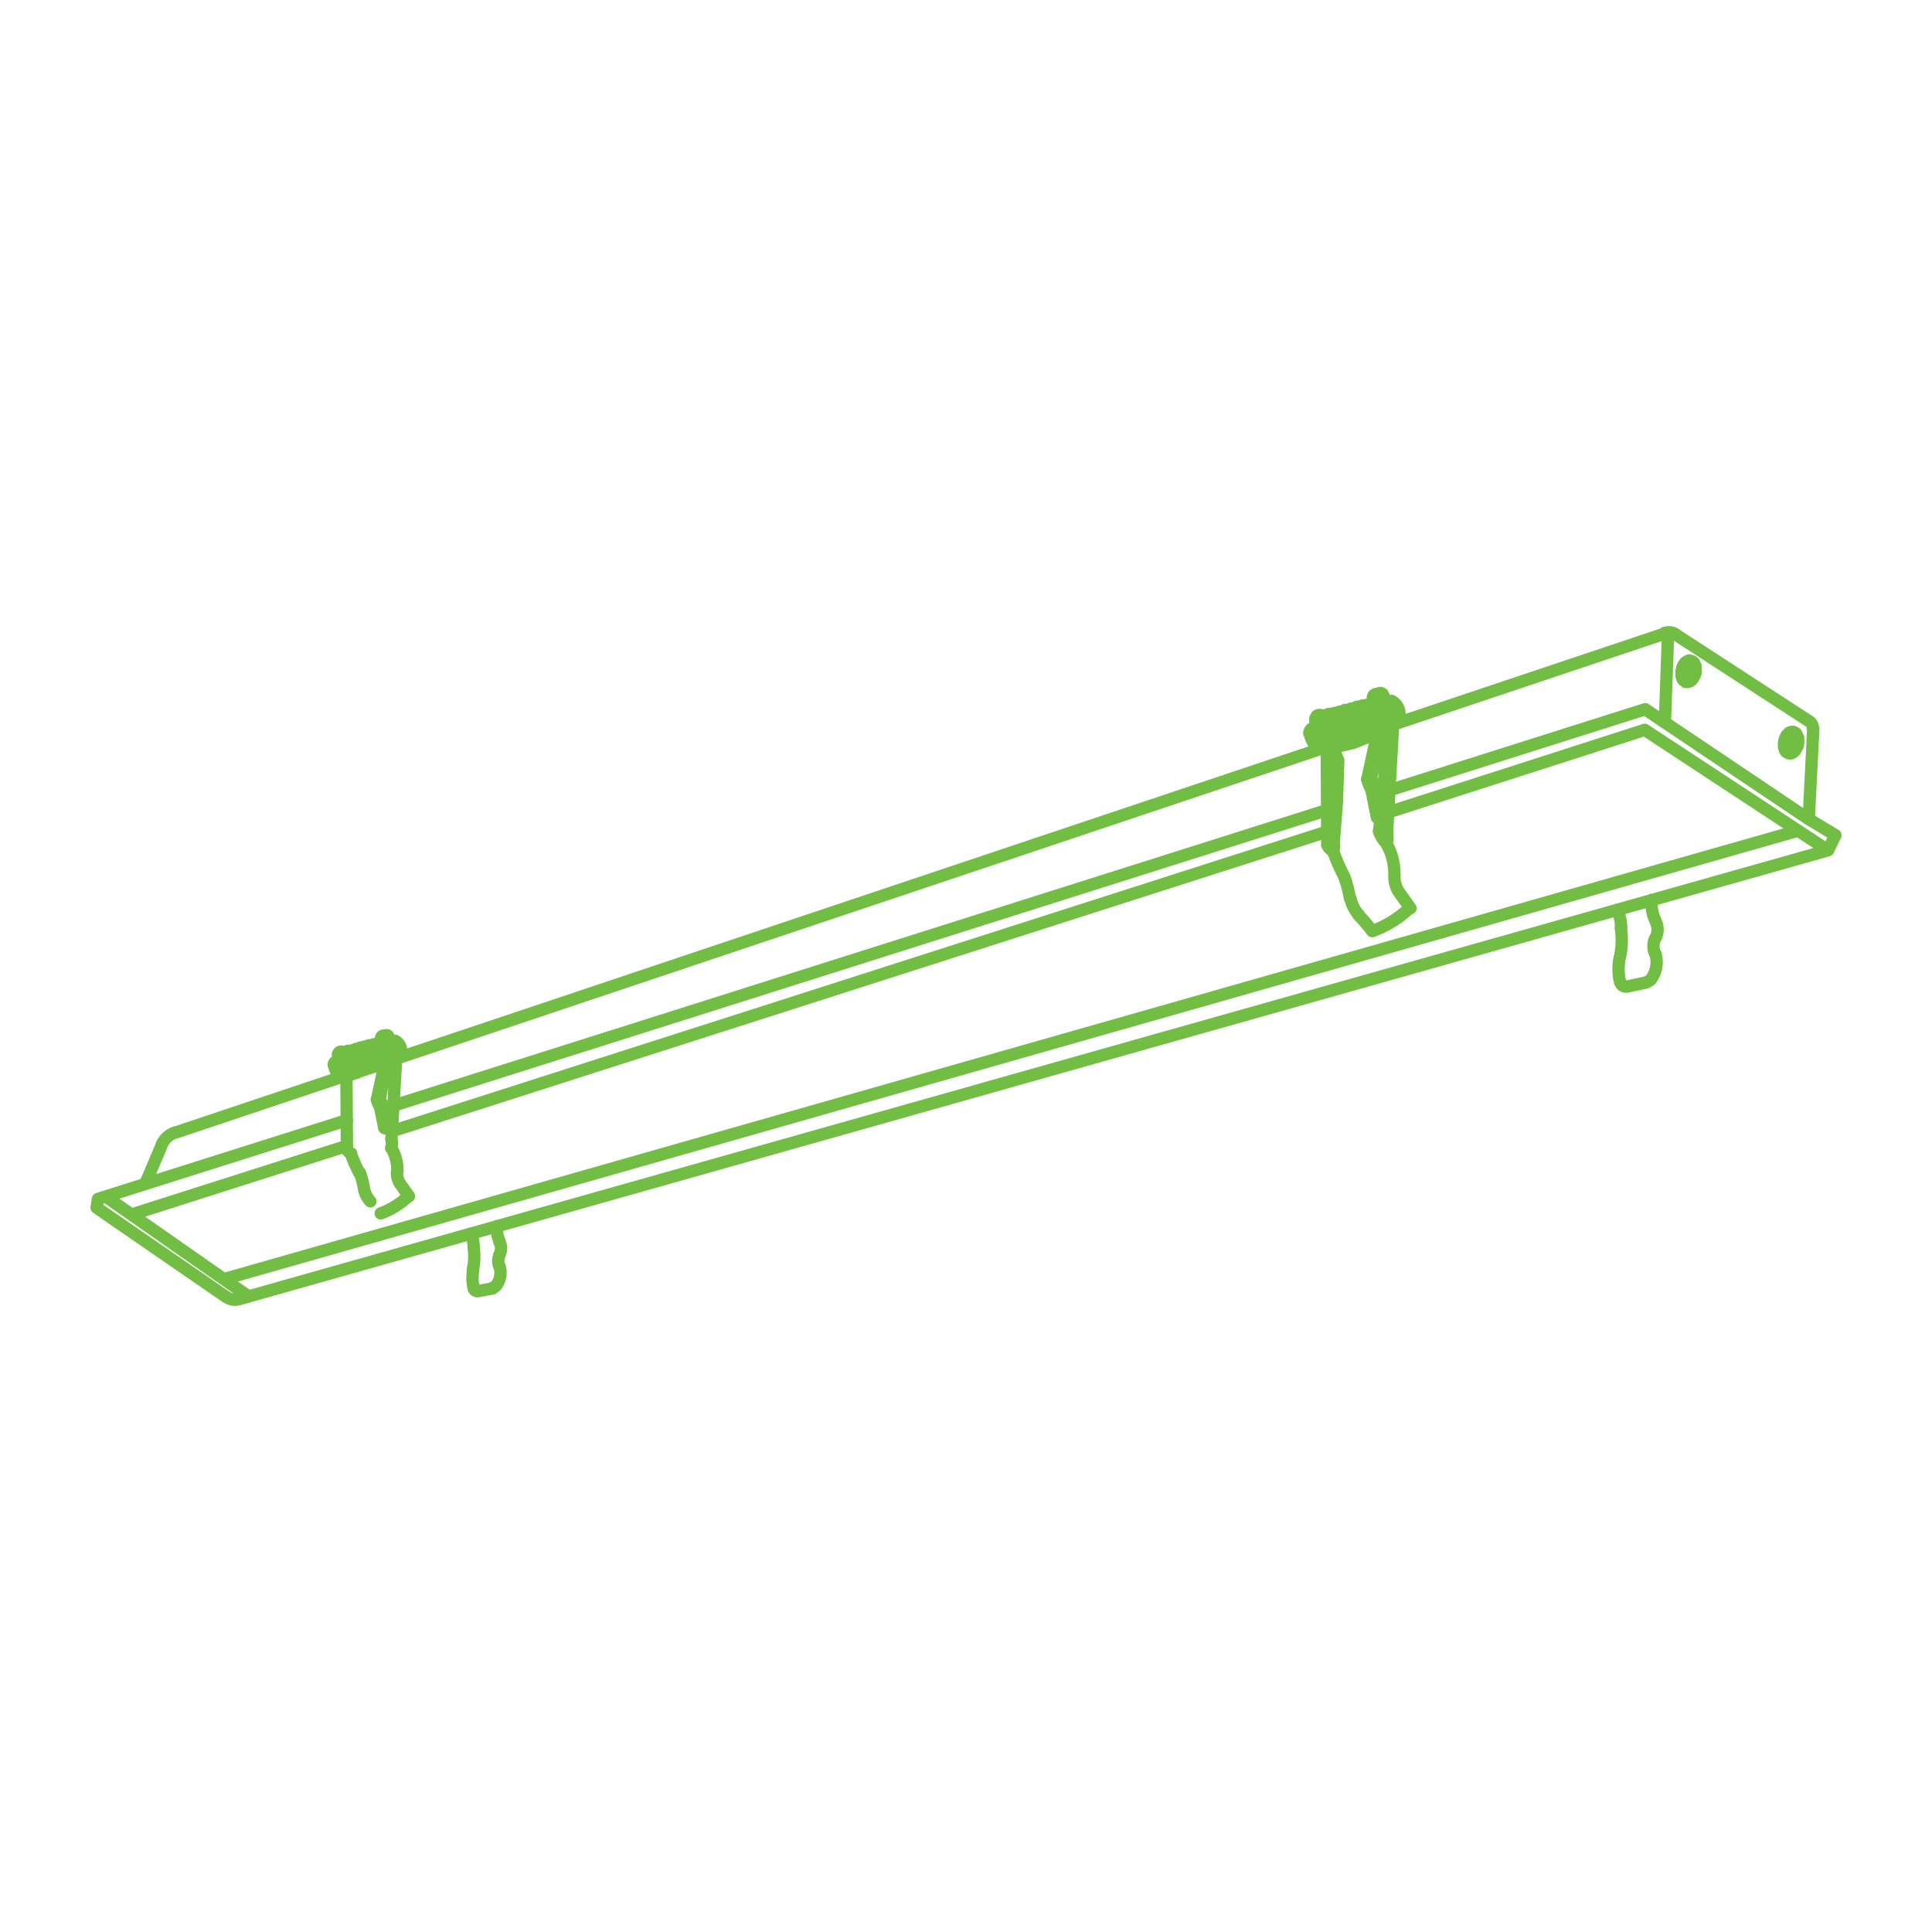 <?xml version="1.0" encoding="UTF-8"?>
<svg id="Layer_1" data-name="Layer 1" xmlns="http://www.w3.org/2000/svg" viewBox="0 0 500 500">
  <defs>
    <style>
      .cls-1 {
        fill: none;
        stroke: #72be44;
        stroke-linecap: round;
        stroke-linejoin: round;
        stroke-width: 3.2px;
      }
    </style>
  </defs>
  <path class="cls-1" d="m99.68,274.72l-2.14,9.96m-.04-.13c.21.65.47,1.29.78,1.91m1.17,5.45l-1.08-5.34m1.05,5.31c.13.15.33.19.5.11.17-.09.26-.28.22-.46m.01.02l-.96-5.33m-.99-2.21c.21.72.49,1.43.85,2.09m-.69-2.02l1.91-10.08m-1.55-3.55c-.03,1.48.31,2.94.99,4.26m-.39.12c.03.1.13.14.22.12.09-.02.14-.12.13-.2m-1.41-4.68c-.11,1.64.26,3.27,1.04,4.72m-.93.46c.16.18.43.23.65.12.21-.12.32-.36.27-.6m-2.22.74c.19.14.43.19.66.15.24-.04.45-.18.59-.37m-2.24.7c.2.17.48.2.71.1.23-.12.37-.36.36-.62m-2.13.89c.17.13.4.17.61.11.21-.06.37-.22.44-.44m-2.08.67c.16.15.38.19.59.11.2-.09.33-.28.32-.5m-2.09.68c.16.18.39.26.63.2.22-.04.42-.21.48-.44m-2.22.81c.21.14.47.16.7.06s.4-.3.46-.54m-1.97.94c.34.07.68-.13.78-.46m-.75.36c-.27-.15-.59-.16-.86-.04-.29.12-.5.35-.59.64m.31,18.85l-.12-18.62m.04,18.56c.22.54.66.97,1.19,1.19m-.11.02c.63,1.77,1.39,3.47,2.25,5.14m1.2,4c-.25-1.4-.6-2.77-1.05-4.11m1.02,4.16c.25,1.19.82,2.29,1.65,3.19m2.68,3.12c2.72-.99,5.19-2.55,7.27-4.55m-1.88-2.6l1.9,2.73m-3.06-6.53c-.15,1.34.26,2.68,1.11,3.73m-1.02-3.69c.04-2.1-.49-4.18-1.52-6m-.1.01c.25-.75.27-1.56.03-2.31m.04-.03l1.31-22.17m.5-.66c-.16-.09-.35-.06-.48.05-.13.12-.18.3-.12.46m.56-.46c.12.13.3.16.46.1.16-.05.27-.21.27-.38m-.01,0c-.04-1.01-.63-1.91-1.52-2.37m-.04.09c-.34-.07-.7-.01-1,.18m-.51-.22c.01.1.07.18.16.22.09.04.19.03.28-.01m-.33-.22c-.01-.48-.16-.95-.42-1.35m-.01.01c-.1-.13-.26-.19-.4-.17-.16.03-.29.14-.33.29m.1-.02c-.06,2.22.78,4.36,2.35,5.92m-2.39-5.98c-.23-.13-.52-.13-.76,0-.23.13-.38.37-.39.64m.12-.07c.02.5.09,1,.2,1.49m-.54.16c.06.13.2.2.34.17.14-.03.23-.16.23-.3m-.59.12c-.12-.18-.33-.29-.54-.29-.22,0-.43.11-.54.3m-8.42,3.87c-.33-.22-.77-.16-1.02.14m9.44-3.96c-.37-.2-.83-.11-1.1.22m-.07.04c-.19-.14-.44-.17-.66-.1-.22.07-.41.23-.49.46m-.05-.02c-.19-.12-.43-.15-.64-.09-.22.07-.39.22-.48.44m.1-.07c-.18-.14-.42-.19-.64-.14-.22.05-.42.21-.51.42m.06.03c-.4-.22-.92-.11-1.18.28m.02.05c-.34-.18-.77-.07-.99.25m.02-.06c-.18-.13-.4-.18-.63-.13-.21.04-.39.19-.5.38m-.63.13c.18.1.42.07.58-.06m-.66.03c-.33,1.94.22,3.93,1.5,5.43m-2.66-3.42c.04,1.51.66,2.96,1.73,4.06m.17.24c0-.05-.02-.11-.06-.14-.04-.03-.1-.04-.15-.04m-1.98-.61c.49.52,1.24.72,1.93.54m-2.87-2.87c.16.86.52,1.67,1.08,2.37m-.05-3.46c-.6.01-1.08.49-1.1,1.09m1.09-1.09c.12.01.22-.04.29-.14.06-.09.06-.21.01-.31m-.18-1.26c-.05.44.04.87.28,1.25m-.11-1.64c-.14.11-.25.27-.29.45m1.46-.5c-.33-.29-.81-.3-1.14-.03m1.8-.01c0,1.99.5,3.95,1.46,5.7m-.49-6c-.09,1.9.28,3.78,1.08,5.51m-.01-5.7c-.1,1.84.34,3.68,1.25,5.28m-.06-5.54c-.01,1.82.43,3.63,1.27,5.25m-.29-5.49c-.16,1.78.24,3.57,1.16,5.11m.02-5.51c-.14,1.78.27,3.57,1.15,5.12m.06-5.52c-.19,1.73.15,3.47,1,4.99m.18-5.25c-.19,1.75.2,3.49,1.12,5m24.15,47.45c-.04-1.2-.29-2.39-.71-3.51m.48,9.29c.42-1.89.48-3.81.18-5.72m-.06,5.72c-.33,1.6-.3,3.25.09,4.84m-.04.03c.13.51.63.83,1.15.75m3.81-.69l-3.8.7m3.74-.86c.34-.07.66-.25.91-.5m0,.01c1.11-1.43,1.46-3.29.95-5.02m-.05-2.89c-.42.97-.42,2.07.02,3.03m-.06-3.1c.59-1.08.6-2.39.01-3.46m-.6-4.05c-.14,1.37.1,2.76.7,4.01m225.82-80.33c-1.13-1.48-2.33-2.9-3.62-4.24m-6.26-43.32l5-1.18,4.75-1.9,4.52-2.26m1.92-4.07c-.44.19-.86.4-1.29.63m-1.26-1.97c.45-.19.88-.39,1.31-.62m.03-.01h.36l.12.12.12.12.12.12.13.23.12.25.12.12.12.23.12.23v.6l-.12.12h-.12l-.12-.12h-.12l-.13-.12-.12-.12-.12-.25-.12-.12-.12-.23-.12-.23-.13-.12v-.36l-.12-.23.12-.12v-.12Zm-1.35-.46c-.3,1.41.42,2.83,1.72,3.46m-3.27,2.49c.3.4.77.65,1.28.66.5.01.98-.21,1.3-.61m-4.36-4.94c.28,1.73.88,3.38,1.78,4.88m-.5,27.53c.39,1.23,1.08,2.34,1.99,3.25m.7-30.23l-2.61,27.04m-11.95,5.17c.34-.63.39-1.38.15-2.06m.03-.03l.83-10.68.35-10.78m-.78-1.93c.21.66.47,1.29.76,1.92m-1.29-3.84c.15.63.32,1.26.5,1.89m11.17-6.22l-2.85,13.16m-.05.01c.28.87.63,1.73,1.03,2.56m1.51,7.28l-1.43-7.23m1.44,7.04c.16.19.43.25.65.13.21-.11.33-.35.28-.59m.14.05l-1.43-7.12m-1.2-2.84c.28.97.65,1.9,1.12,2.79m-.99-2.79l2.5-13.39m-2.14-4.8c-.04,1.99.42,3.96,1.33,5.73m-.49.18c.05.14.21.22.36.18.15-.04.25-.19.21-.34m-1.88-6.14c-.14,2.18.34,4.36,1.4,6.28m-1.13.59c.2.22.52.29.79.15.27-.14.4-.44.33-.74m-2.9.94c.28.19.62.27.94.2.33-.05.62-.25.81-.52m-3.08.96c.23.19.56.23.84.11.28-.14.45-.42.44-.72m-2.76,1.08c.23.18.54.24.82.16.29-.1.51-.32.6-.6m-2.71,1c.22.22.55.29.85.16.29-.13.47-.42.46-.72m-2.87.85c.21.23.54.34.85.27.32-.06.58-.3.67-.6m-3.06,1.07c.28.17.63.2.93.07.3-.13.52-.39.6-.71m-2.61,1.25c.47.1.93-.18,1.05-.63m-1.03.58c-.36-.2-.8-.22-1.18-.06s-.67.48-.79.87m.43,24.98l-.13-24.77m.11,24.75c.29.71.86,1.29,1.58,1.59m-.07.01c.85,2.34,1.85,4.62,3,6.83m1.39,5.42c-.33-1.86-.8-3.7-1.42-5.48m1.56,5.52c.33,1.6,1.09,3.07,2.18,4.26m3.54,4.12c3.62-1.32,6.91-3.38,9.68-6.05m-2.51-3.52l2.62,3.68m-4.12-8.74c-.19,1.82.35,3.64,1.5,5.05m-1.54-4.99c.05-2.79-.65-5.55-2.02-7.99m-.02-.01c.33-1.01.35-2.09.05-3.11m.1-.01l1.66-29.64m.67-.65c-.19-.11-.44-.09-.61.06-.17.15-.22.39-.15.6m.7-.65c.16.15.38.2.6.13.2-.09.33-.29.33-.5m0-.05c-.06-1.34-.85-2.56-2.06-3.16m-.02.12c-.46-.1-.94-.01-1.34.23m-.38-.29c.02.1.07.18.17.22.09.04.19.03.28-.01m-.45-.24c-.02-.66-.22-1.3-.58-1.85m-.12-.01c-.13-.17-.32-.26-.52-.22-.2.03-.37.18-.43.37m.1.04c-.1,2.97,1.04,5.84,3.15,7.94m-3.2-7.99c-.3-.17-.67-.17-.98,0s-.51.48-.52.83m.13-.05c.02.67.12,1.34.26,2m-.6.23c.05.13.19.2.33.17.15-.03.25-.16.23-.3m-.62.11c-.17-.25-.45-.39-.76-.39s-.58.15-.74.4m-11.23,5.01c-.48-.32-1.12-.23-1.49.2m12.73-5.24c-.52-.27-1.17-.14-1.55.33m-.02.05c-.26-.16-.56-.21-.86-.12-.29.1-.52.31-.64.6m-.06-.02c-.26-.15-.55-.19-.84-.1-.28.09-.51.29-.63.56m0-.05c-.25-.18-.55-.25-.85-.18-.29.07-.53.28-.67.54m.04.05c-.51-.29-1.16-.14-1.49.34m-.03-.02c-.46-.23-1.01-.1-1.3.33m.01-.01c-.24-.17-.54-.23-.82-.17-.29.06-.53.26-.67.5m-.83.12c.23.12.51.09.71-.09m-.71.05c-.43,2.59.31,5.25,2.01,7.26m-3.68-4.46c.06,2.02.88,3.95,2.3,5.4m.31.27c0-.09-.04-.17-.11-.22-.06-.06-.15-.09-.25-.06m-2.6-.6c.68.7,1.68.99,2.63.74m-3.97-3.95c.21,1.15.7,2.24,1.43,3.15m.04-4.69c-.85.02-1.55.69-1.58,1.54m1.57-1.54c.12.02.22-.03.29-.13.06-.1.06-.21.01-.31m-.3-1.82c-.07.6.06,1.2.38,1.72m0-2.22c-.19.15-.32.35-.37.59m1.92-.71c-.45-.39-1.12-.42-1.59-.04m2.38.03c0,2.65.67,5.26,1.95,7.59m-.38-7.94c-.12,2.51.37,5.02,1.43,7.31m-.13-7.61c-.12,2.45.46,4.88,1.66,7.01m-.24-7.36c-.01,2.44.58,4.85,1.7,7.02m-.23-7.37c-.2,2.38.33,4.76,1.54,6.81m-.01-7.29c-.17,2.37.36,4.73,1.52,6.8m.06-7.29c-.27,2.31.2,4.65,1.32,6.68m.1-7.03c-.26,2.33.28,4.68,1.49,6.69m64.67,50.74c-.06-1.6-.38-3.19-.95-4.69m.6,12.34c.55-2.51.64-5.1.23-7.64m-.27,7.65c-.45,2.15-.42,4.36.1,6.49m.11.06c.17.69.85,1.13,1.56,1.01m5.06-1.04l-5,1.07m4.94-1.12c.46-.1.88-.33,1.2-.67m.01.04c1.48-1.9,1.95-4.39,1.28-6.7m-.12-4.02c-.56,1.27-.55,2.72.01,3.98m.03-3.91c.81-1.46.82-3.24.02-4.71m-.91-5.35c-.19,1.84.13,3.69.94,5.35m9.12-67.19l-.35-.12-.36.12-.35.23-.36.23-.23.36-.25.35-.23.48-.12.59-.12.48v1.07l.12.47.12.36.23.35.36.23.23.24h.71l.36-.12.35-.24.36-.35.23-.35.23-.48.25-.47.12-.48v-1.54l-.25-.47-.12-.35-.35-.36-.25-.12-.35-.12Zm-.23,1.18l-.36,2.96m-.6-1.3l1.54-.12m-.35-1.78h-.35l-.24.12-.23.23-.12.25-.24.23-.12.35-.12.36v.35l-.12.35v.6l.12.23.12.23.12.25.13.12h.35l.23-.12.13-.12.23-.25.12-.23.23-.35.12-.24.13-.35v-1.42l-.13-.25-.12-.12-.12-.23h-.12Zm26.52,17.43h-.35l-.36.12-.35.12-.24.35-.35.24-.23.47-.24.48-.12.47-.12.6v.95l.12.47.12.48.24.35.35.23.23.13.36.12h.35l.36-.12.35-.24.36-.35.23-.35.23-.48.24-.47.12-.48v-1.54l-.23-.47-.13-.35-.23-.36-.35-.23-.36-.12Zm-.23,1.18l-.36,3.08m-.6-1.3l1.56-.12m-.36-1.78l-.23-.12-.12.12-.25.12-.12.12-.23.23-.12.36-.24.23-.12.35v.36l-.12.35v.36l.12.35v.23l.12.23.13.13.12.12.23.12.12-.12h.23l.24-.25.12-.12.23-.35.12-.23.13-.36.12-.35v-.35l.12-.36v-.23l-.12-.35-.12-.25v-.23l-.24-.12h-.12ZM58.49,335.58c.91.72,2.11.97,3.23.65m407.46-147.77c0-.72-.36-1.4-.96-1.81m-34.36-22.31l34.49,22.41m-34.49-22.47c-.91-.67-2.08-.83-3.12-.44M45.46,293.1l385.31-129.11M45.42,293.04c-1.64.53-2.98,1.76-3.65,3.36m16.17,34.64l407.43-116.07M27.38,309.69l36.99,25.85m-5.83.12l-33.54-23.12.35-2.25,64.46-20.39m383.28-69.84L61.75,336.25m406.36-124.26l6.89,4.16-1.91,3.91-47.44-31.18m-335.84,107.66l-55.77,17.78m309.44-99.11l-242.01,77.54m324.19-103.86l-66.36,21.34m.23-5.69l66.25-20.99m-323.83,102.55l241.53-76.46M41.77,296.54l-4.17,9.83m388.16-122.83l42.34,28.46,1.18-23.47m-37.58-24.78l-.83,23.24"/>
</svg>